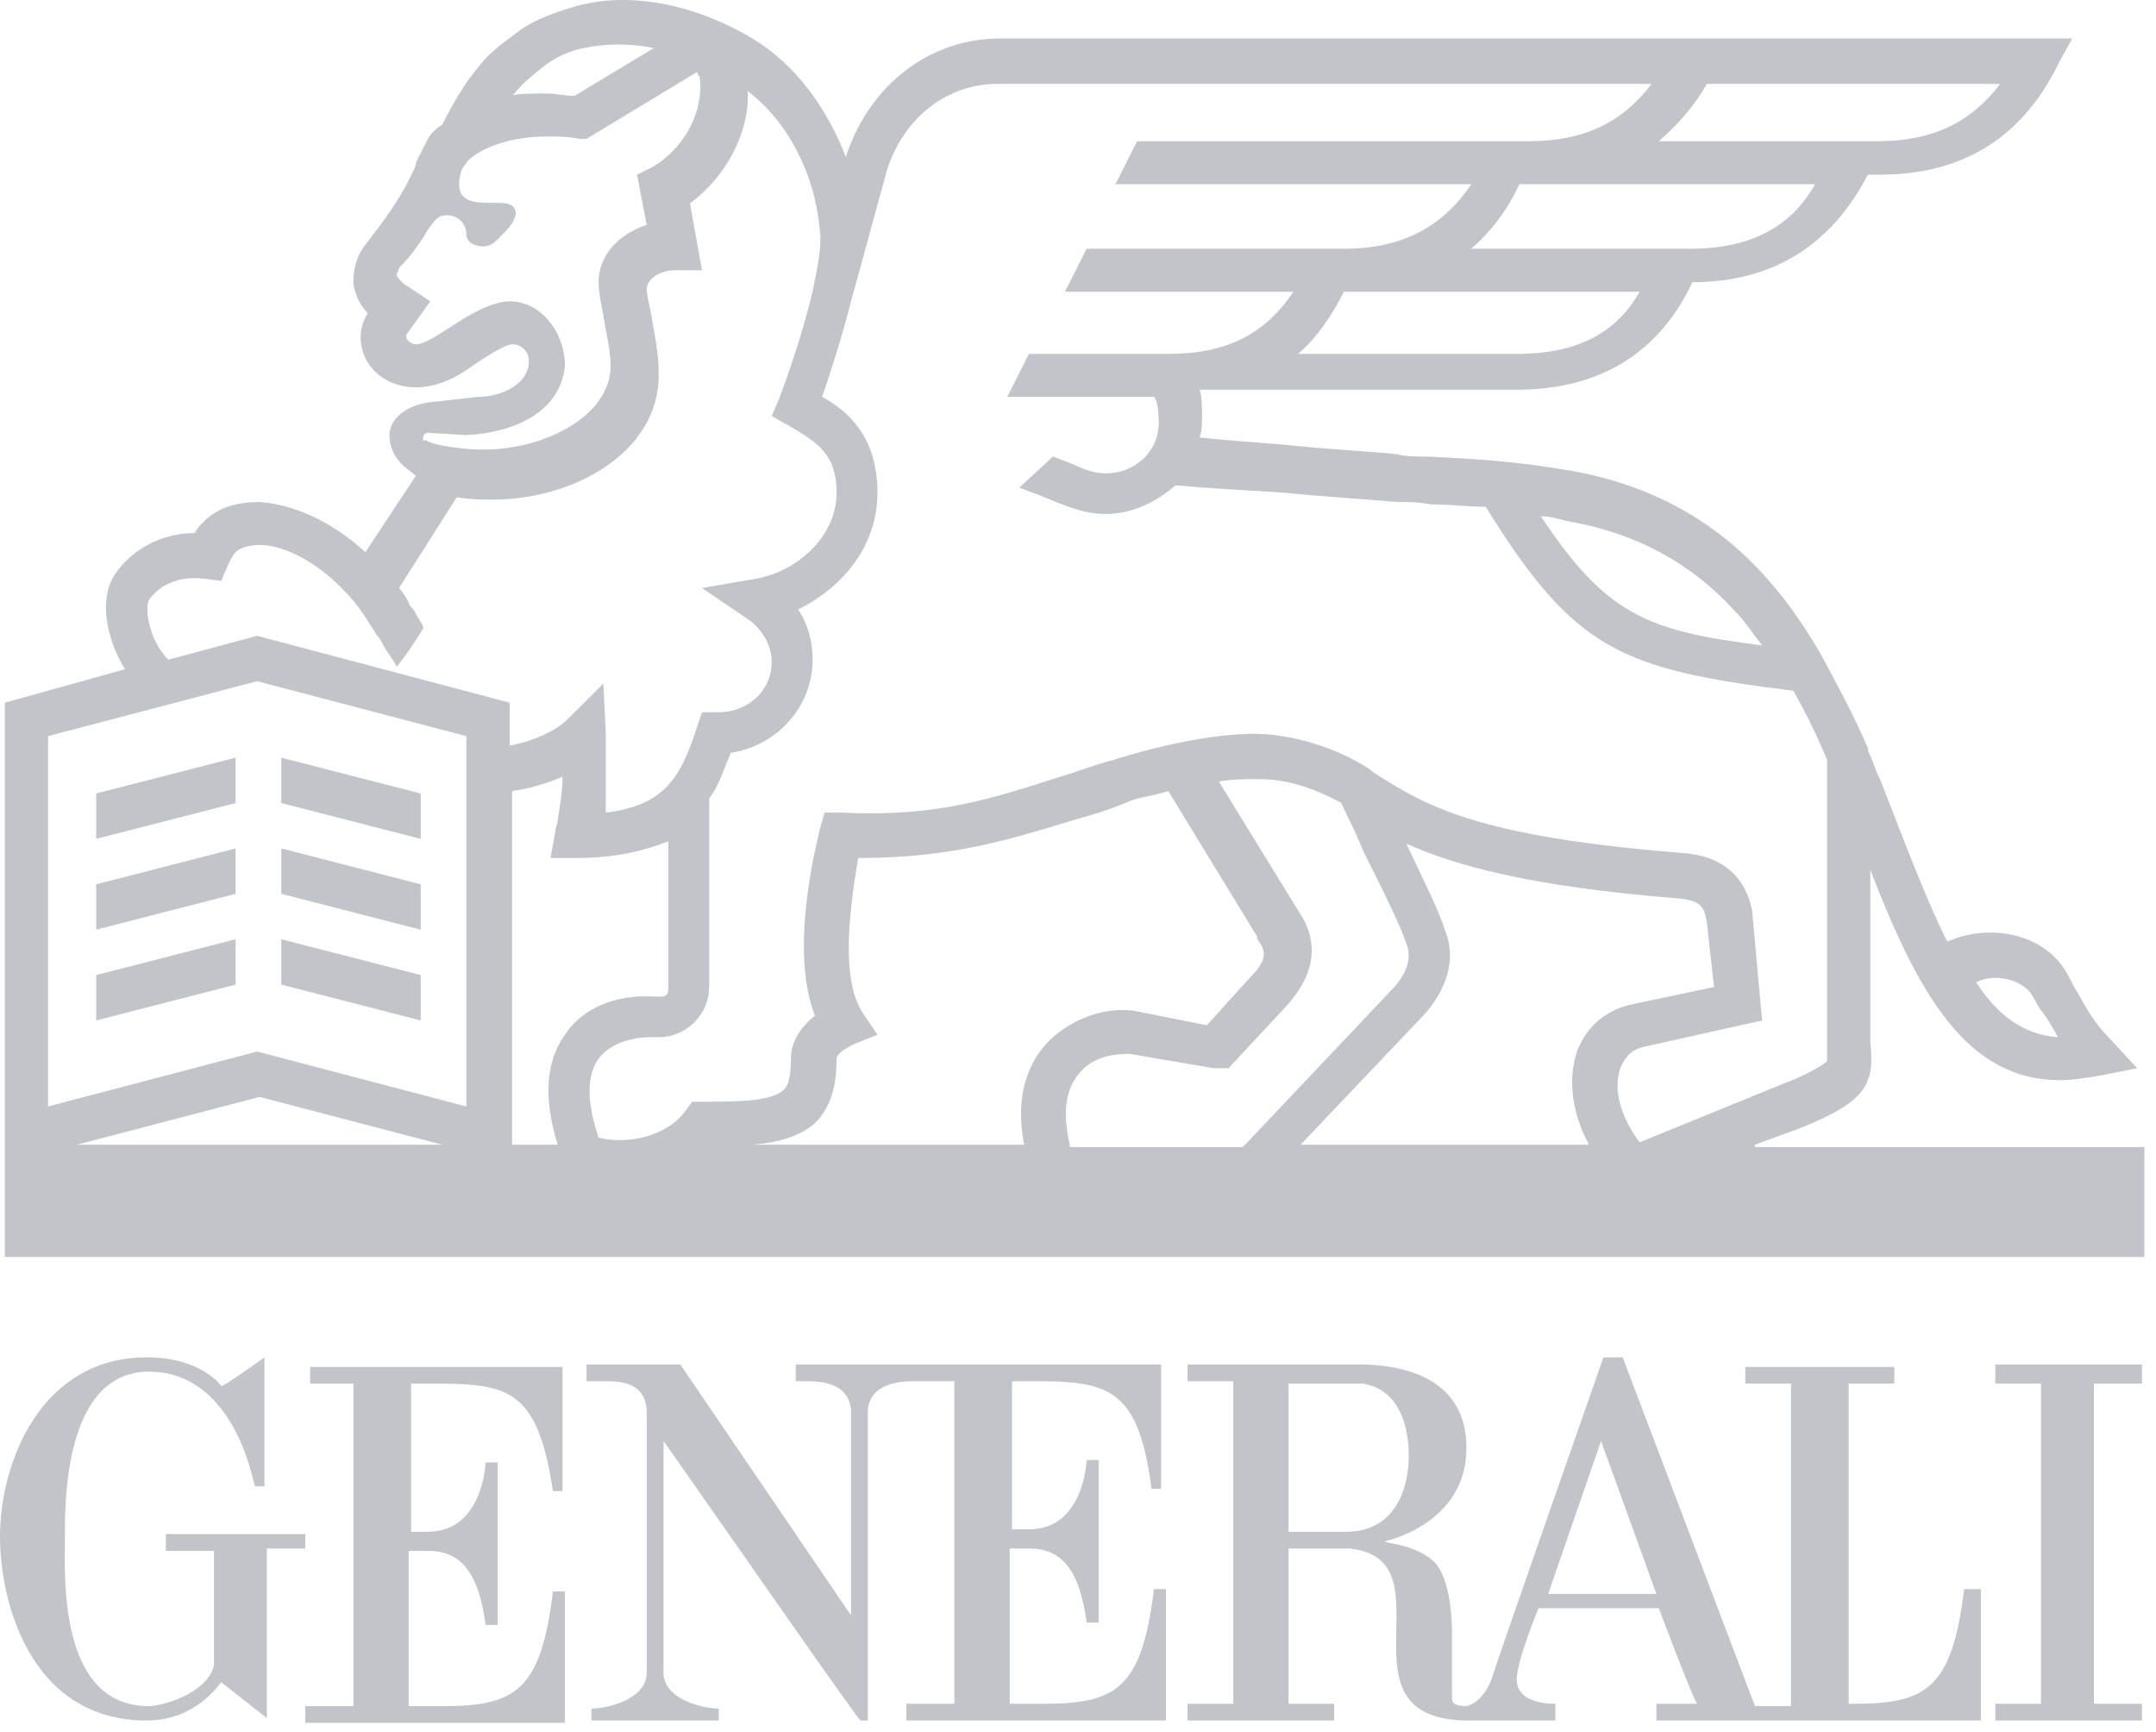 <svg width="61" height="49" viewBox="0 0 61 49" fill="none" xmlns="http://www.w3.org/2000/svg">
<path d="M11.631 43.263V39.14C14.216 39.14 15.168 39.005 15.644 42.181H15.916V38.667H8.774V39.14H9.999V48.264H8.638V48.737H15.984V45.02H15.644C15.304 47.859 14.556 48.264 12.515 48.264H11.563V43.871H12.107C12.991 43.871 13.535 44.412 13.739 45.966H14.079V41.37H13.739C13.739 41.37 13.671 43.331 12.107 43.331H11.631V43.263ZM8.706 43.398H4.693V43.871H6.054V47.115C5.849 47.926 4.557 48.264 4.217 48.264C1.632 48.264 1.836 44.547 1.836 43.533C1.836 42.655 1.768 38.802 4.217 38.802C5.986 38.802 6.87 40.492 7.21 42.046H7.482V38.397C7.482 38.397 6.258 39.275 6.258 39.208C6.258 39.208 5.713 38.397 4.149 38.397C1.156 38.397 0 41.37 0 43.466C0 45.358 0.884 48.67 4.149 48.67C5.169 48.67 5.849 48.129 6.258 47.588L7.55 48.602V43.804H8.638V43.398H8.706ZM55.57 44.953C55.23 47.791 54.482 48.197 52.441 48.197H52.305V39.14H53.597V38.667H49.38V39.14H50.673V48.264H49.653L45.911 38.397H45.367C45.367 38.397 42.239 47.318 42.239 47.386C42.239 47.386 42.035 48.129 41.49 48.264C41.014 48.264 41.082 48.062 41.082 47.926V46.169C41.082 45.696 41.014 44.682 40.606 44.209C40.062 43.668 39.178 43.668 39.178 43.601C39.178 43.601 41.49 43.128 41.49 40.965C41.49 39.41 40.402 38.667 38.634 38.599H33.6V39.072H34.893V48.197H33.6V48.67H37.749V48.197H36.457V43.804H38.158C41.15 44.074 37.614 48.67 41.558 48.67H44.007V48.197C43.871 48.197 42.987 48.197 42.919 47.588C42.851 47.115 43.531 45.493 43.531 45.493H46.932C46.932 45.493 47.952 48.197 48.02 48.197H46.864V48.67H56.046V44.953H55.57ZM38.09 43.331H36.457V39.14H38.566C39.79 39.343 39.858 40.762 39.858 41.168C39.858 42.249 39.382 43.331 38.09 43.331ZM43.803 45.088L45.299 40.762L46.864 45.088H43.803ZM28.567 39.072C31.152 39.072 32.172 38.937 32.58 42.114H32.852V38.599H22.514V39.072H22.786C23.126 39.072 24.01 39.072 24.078 39.884V45.696L19.249 38.599H16.596V39.072H17.004C17.548 39.072 18.229 39.072 18.297 39.884V47.318C18.297 48.062 17.208 48.332 16.732 48.332V48.67H20.337V48.332C19.861 48.332 18.773 48.062 18.773 47.318V40.762C20.677 43.466 24.282 48.67 24.35 48.67H24.554V39.884C24.622 39.14 25.438 39.072 25.846 39.072H27.003V48.197H25.642V48.67H32.988V44.953H32.648C32.308 47.791 31.56 48.197 29.519 48.197H28.567V43.804H29.111C29.995 43.804 30.54 44.344 30.744 45.899H31.084V41.303H30.744C30.744 41.303 30.676 43.263 29.111 43.263H28.635V39.072H28.567ZM56.454 38.599V39.14H57.746V48.197H56.454V48.67H60.603V48.197H59.243V39.14H60.603V38.599H56.454ZM49.653 32.382L50.945 31.908C52.781 31.165 53.053 30.692 52.917 29.475V24.609C54.278 28.124 55.638 30.557 58.291 30.557C58.631 30.557 59.039 30.489 59.447 30.422L60.467 30.219L59.719 29.408C59.243 28.935 59.039 28.529 58.767 28.056C58.631 27.853 58.563 27.651 58.427 27.448C57.815 26.434 56.318 26.096 55.094 26.637C54.55 25.555 54.006 24.136 53.325 22.379L53.189 22.041C53.053 21.77 52.985 21.5 52.849 21.23V21.162C52.441 20.216 51.965 19.337 51.489 18.459C51.013 17.648 50.537 16.972 49.993 16.364C48.564 14.742 46.728 13.728 44.483 13.322C42.919 13.052 41.831 12.984 40.402 12.917C40.13 12.917 39.79 12.917 39.518 12.849C38.906 12.781 37.614 12.714 36.321 12.579C35.437 12.511 34.621 12.444 33.941 12.376C34.009 12.173 34.009 11.97 34.009 11.768C34.009 11.497 34.009 11.227 33.941 11.024H42.919C45.231 11.024 46.932 10.011 47.884 7.983C50.197 7.983 51.829 6.902 52.849 4.941H53.189C55.57 4.941 57.27 3.86 58.291 1.697L58.631 1.089H28.295C26.323 1.089 24.622 2.373 23.942 4.401V4.468C23.398 3.049 22.514 1.833 21.289 1.089C19.589 0.075 17.684 -0.263 16.188 0.21C15.712 0.346 15.168 0.548 14.76 0.819C14.42 1.089 13.876 1.427 13.535 1.9C13.127 2.373 12.787 2.982 12.515 3.522C12.311 3.657 12.175 3.793 12.107 3.928L11.767 4.604V4.671C11.359 5.617 10.815 6.293 10.407 6.834C9.999 7.307 9.999 7.78 9.999 8.05C10.066 8.388 10.203 8.659 10.407 8.861C10.271 9.064 10.203 9.335 10.203 9.537C10.203 10.348 10.883 10.957 11.767 10.957C12.379 10.957 12.923 10.686 13.467 10.281C13.671 10.146 14.284 9.74 14.488 9.74C14.76 9.74 14.964 9.943 14.964 10.213C14.964 10.889 14.148 11.227 13.535 11.227L12.311 11.362C11.427 11.43 11.019 11.903 11.019 12.308C11.019 12.714 11.223 12.984 11.359 13.119L11.427 13.187L11.767 13.457L10.339 15.62C9.386 14.742 8.298 14.268 7.346 14.201C6.734 14.201 6.19 14.336 5.781 14.742C5.645 14.877 5.577 14.944 5.509 15.079C4.489 15.079 3.673 15.62 3.265 16.228C2.789 16.904 2.993 18.053 3.537 18.932L0.136 19.878V35.558H60.671V32.449H49.653V32.382ZM57.474 28.124C57.611 28.326 57.678 28.529 57.815 28.664C57.951 28.867 58.087 29.07 58.223 29.34C57.27 29.273 56.522 28.732 55.91 27.786C56.454 27.515 57.202 27.718 57.474 28.124ZM44.347 14.742C46.32 15.079 47.884 15.958 49.108 17.31C49.38 17.58 49.584 17.918 49.856 18.256C46.592 17.851 45.435 17.377 43.599 14.606C43.871 14.606 44.075 14.674 44.347 14.742ZM42.919 10.011H36.729C37.273 9.537 37.681 8.929 38.022 8.253H46.388C45.708 9.47 44.551 10.011 42.919 10.011ZM47.816 7.037H41.627C42.171 6.564 42.647 5.955 42.987 5.212H51.353C50.673 6.428 49.517 7.037 47.816 7.037ZM48.292 2.373H56.59C55.774 3.455 54.686 3.995 53.121 3.995H46.932C47.476 3.522 47.952 2.982 48.292 2.373ZM14.556 2.644C14.76 2.373 15.1 2.103 15.44 1.833C15.712 1.63 16.12 1.427 16.528 1.359C17.14 1.224 17.82 1.224 18.501 1.359L16.256 2.711C15.984 2.711 15.712 2.644 15.44 2.644C15.032 2.644 14.692 2.644 14.42 2.711C14.488 2.711 14.488 2.711 14.556 2.644ZM11.971 12.376C11.971 12.308 12.039 12.241 12.107 12.241L13.195 12.308C14.488 12.241 15.848 11.7 15.984 10.348C15.984 9.402 15.304 8.524 14.42 8.524C13.944 8.524 13.331 8.861 12.719 9.267C12.311 9.537 11.971 9.74 11.767 9.74C11.631 9.74 11.495 9.605 11.495 9.537V9.47L12.175 8.524L11.563 8.118C11.427 8.05 11.223 7.848 11.223 7.78C11.223 7.713 11.291 7.645 11.291 7.577C11.563 7.307 11.835 6.969 12.107 6.496C12.311 6.226 12.379 6.09 12.651 6.09C12.923 6.09 13.195 6.293 13.195 6.631C13.195 6.834 13.399 6.969 13.671 6.969C13.944 6.969 14.079 6.766 14.216 6.631C14.216 6.631 14.828 6.09 14.488 5.82C14.148 5.55 12.651 6.158 13.059 4.806L13.195 4.604C13.331 4.401 14.079 3.86 15.508 3.86C15.78 3.86 16.052 3.86 16.392 3.928H16.596L19.725 2.035C19.725 2.103 19.793 2.17 19.793 2.17C19.929 3.117 19.385 4.198 18.433 4.739L18.024 4.941L18.297 6.361C17.48 6.631 16.936 7.239 16.936 7.983C16.936 8.253 17.004 8.591 17.072 8.929C17.14 9.402 17.276 9.875 17.276 10.348C17.276 11.835 15.236 12.781 13.535 12.714H13.467C13.399 12.714 12.311 12.646 12.039 12.444C11.971 12.511 11.971 12.444 11.971 12.376ZM4.217 16.972C4.489 16.566 5.033 16.296 5.713 16.364L6.258 16.431L6.462 15.958C6.53 15.823 6.598 15.688 6.666 15.62C6.802 15.485 7.074 15.417 7.346 15.417C8.094 15.417 9.046 15.958 9.794 16.769C10.066 17.039 10.339 17.445 10.543 17.783C10.611 17.851 10.611 17.918 10.679 17.986C10.747 18.053 10.815 18.188 10.815 18.188C10.815 18.256 11.223 18.797 11.223 18.864C11.495 18.526 11.767 18.121 11.971 17.783V17.715C11.903 17.58 11.767 17.377 11.699 17.242L11.631 17.175C11.631 17.175 11.563 17.107 11.563 17.039C11.495 16.904 11.359 16.701 11.291 16.634L12.923 14.066C13.331 14.133 13.671 14.133 13.876 14.133H13.944C16.256 14.133 18.637 12.781 18.637 10.619V10.551C18.637 9.943 18.501 9.402 18.433 8.929C18.365 8.591 18.297 8.321 18.297 8.186C18.297 7.915 18.637 7.645 19.113 7.645H19.861L19.521 5.753C20.541 5.009 21.221 3.725 21.153 2.576C22.31 3.455 23.058 4.941 23.194 6.496C23.262 6.969 23.126 7.577 22.99 8.253L22.922 8.524C22.65 9.605 22.242 10.754 22.038 11.295L21.834 11.768L22.31 12.038C23.126 12.511 23.67 12.849 23.67 13.931C23.67 15.215 22.514 16.161 21.425 16.364L19.861 16.634L21.153 17.512C21.561 17.783 21.834 18.256 21.834 18.729C21.834 19.54 21.153 20.148 20.337 20.148H19.861L19.725 20.554C19.249 22.041 18.773 22.784 17.14 22.987V21.433V20.757L17.072 19.337L16.052 20.351C15.712 20.689 15.1 20.959 14.42 21.095V19.878L7.278 17.986L4.761 18.662C4.217 18.121 4.081 17.175 4.217 16.972ZM2.177 32.382L7.346 31.03L12.515 32.382H2.177ZM13.195 31.3L7.278 29.746L1.36 31.3V20.824L7.278 19.27L13.195 20.824V31.3ZM15.984 29.273C15.44 30.016 15.372 31.097 15.78 32.382H14.488V22.379C14.964 22.311 15.44 22.176 15.916 21.973C15.916 22.379 15.848 22.784 15.78 23.19C15.78 23.325 15.712 23.392 15.712 23.528L15.576 24.271H16.324C17.412 24.271 18.229 24.068 18.909 23.798V27.988C18.909 28.124 18.841 28.191 18.705 28.191H18.501C17.412 28.124 16.46 28.529 15.984 29.273ZM29.587 29.543C29.111 30.084 28.703 30.962 28.975 32.382H21.289C22.106 32.314 22.718 32.111 23.126 31.706C23.602 31.165 23.67 30.489 23.67 29.948C23.67 29.881 23.738 29.746 24.146 29.543L24.826 29.273L24.418 28.664C23.738 27.651 24.078 25.488 24.282 24.271H24.35C26.935 24.271 28.635 23.73 30.404 23.19C30.88 23.055 31.356 22.919 31.832 22.717C32.308 22.514 32.376 22.581 33.056 22.379L35.573 26.502V26.569C35.845 26.907 35.845 27.177 35.369 27.651L34.145 29.002L32.104 28.597C31.22 28.462 30.2 28.867 29.587 29.543ZM30.268 32.382C30.064 31.503 30.132 30.827 30.54 30.354C30.948 29.881 31.492 29.813 31.968 29.813L34.349 30.219H34.757L36.457 28.394C36.729 28.056 37.614 27.042 36.729 25.758L34.485 22.108C34.825 22.041 35.233 22.041 35.573 22.041C35.913 22.041 36.729 22.041 37.953 22.717C38.09 23.055 38.362 23.528 38.566 24.068C39.042 25.015 39.654 26.231 39.79 26.704C39.858 26.839 39.994 27.312 39.45 27.921L35.165 32.449H30.268V32.382ZM44.959 32.382H36.797L40.266 28.732C40.946 27.988 41.218 27.11 40.878 26.299C40.742 25.826 40.266 24.879 39.79 23.866C41.15 24.474 43.259 25.082 47.544 25.42C48.088 25.488 48.224 25.623 48.292 26.096L48.496 27.921L46.252 28.394C45.503 28.529 44.891 29.002 44.619 29.746C44.347 30.557 44.483 31.503 44.959 32.382ZM45.843 30.219C45.98 29.881 46.184 29.678 46.524 29.61L49.856 28.867L49.584 25.893V25.826C49.516 25.42 49.244 24.271 47.68 24.136C41.694 23.663 40.334 22.784 38.838 21.838L38.77 21.77C37.205 20.757 35.641 20.757 35.505 20.757C33.804 20.757 31.696 21.433 31.492 21.5C30.948 21.635 30.472 21.838 29.995 21.973C28.091 22.581 26.527 23.122 23.806 22.987H23.33L23.194 23.46C23.126 23.798 22.31 26.839 23.058 28.732C22.378 29.273 22.378 29.813 22.378 29.948C22.378 30.624 22.242 30.759 22.174 30.827C21.834 31.165 20.813 31.165 19.929 31.165H19.589L19.385 31.435C18.841 32.179 17.684 32.382 16.936 32.179C16.596 31.165 16.596 30.422 16.936 29.948C17.344 29.408 18.093 29.34 18.433 29.34H18.637C19.453 29.34 20.065 28.664 20.065 27.921V22.581C20.337 22.244 20.473 21.77 20.677 21.297C21.97 21.095 22.99 20.013 22.99 18.662C22.99 18.121 22.854 17.648 22.582 17.242C23.806 16.634 24.826 15.485 24.826 13.931C24.826 12.376 24.01 11.633 23.262 11.227C23.466 10.619 23.806 9.605 24.078 8.524L25.098 4.806C25.574 3.319 26.799 2.373 28.227 2.373H46.728C45.911 3.455 44.823 3.995 43.259 3.995H32.172L31.56 5.212H41.627C40.81 6.428 39.654 7.037 38.022 7.037H30.744L30.132 8.253H36.593C35.777 9.47 34.689 10.011 33.056 10.011H29.111L28.499 11.227H32.648C32.716 11.295 32.784 11.497 32.784 11.97C32.784 12.781 32.104 13.39 31.288 13.39C31.016 13.39 30.744 13.322 30.336 13.119C30.132 13.052 29.995 12.984 29.791 12.917L28.839 13.795C29.043 13.863 29.179 13.931 29.383 13.998C30.2 14.336 30.676 14.539 31.288 14.539C32.036 14.539 32.716 14.201 33.26 13.728C33.941 13.795 35.097 13.863 36.253 13.931C37.614 14.066 38.838 14.133 39.518 14.201C39.858 14.201 40.13 14.201 40.47 14.268C41.014 14.268 41.558 14.336 42.035 14.336C44.551 18.391 45.843 18.932 50.741 19.54C51.081 20.148 51.421 20.824 51.693 21.5V30.016C51.489 30.219 50.741 30.557 50.537 30.624L46.388 32.314C45.843 31.57 45.639 30.827 45.843 30.219Z" fill="#C1C5C9"/>
<path d="M7.958 22.717L11.903 23.73V22.446L7.958 21.433V22.717ZM6.666 21.433L2.721 22.446V23.73L6.666 22.717V21.433ZM6.666 24.001L2.721 25.015V26.299L6.666 25.285V24.001ZM7.958 25.285L11.903 26.299V25.015L7.958 24.001V25.285ZM7.958 27.853L11.903 28.867V27.583L7.958 26.569V27.853ZM6.666 26.569L2.721 27.583V28.867L6.666 27.853V26.569Z" fill="#C1C5C9"/>
</svg>
